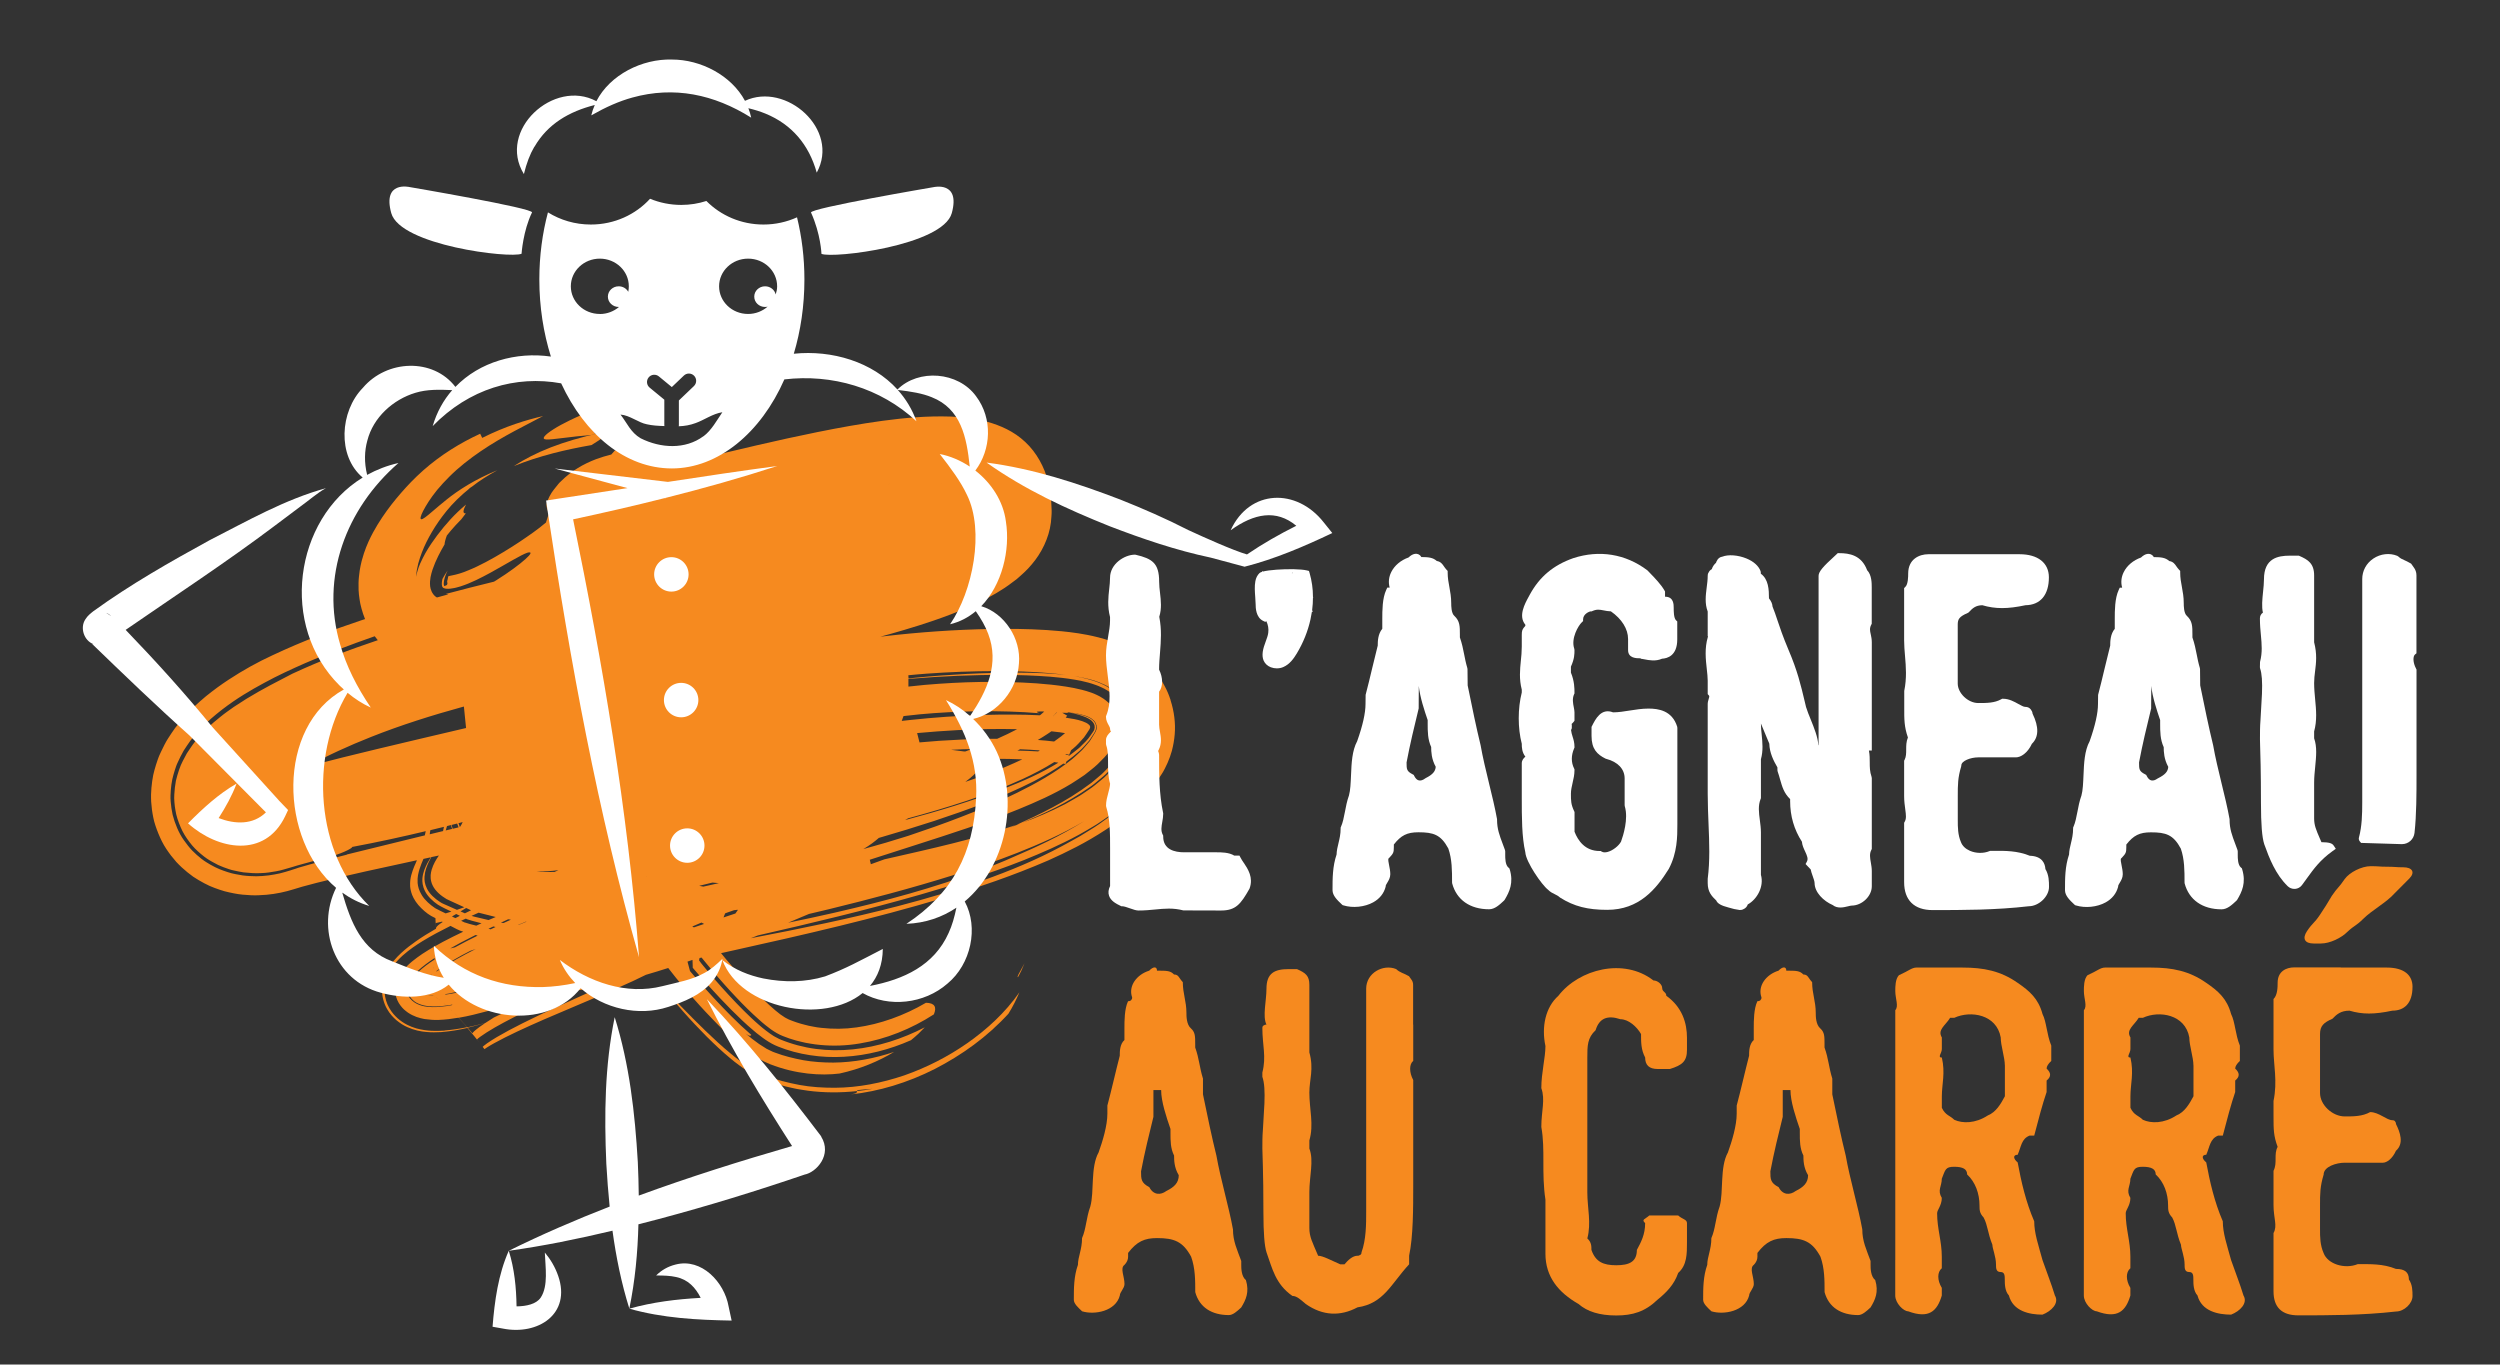 <svg id="Layer_1" xmlns="http://www.w3.org/2000/svg" viewBox="0 0 450.05 245.64"><rect x="0" y="0" width="450.05" height="245.64" fill="#333333" stroke="none"/><defs><style>.cls-1{fill:#fff;}.cls-2{fill:#f68a1f;}</style></defs><path class="cls-2" d="m98.38,79.11c1.03.08,3.83-.47,8.8-.88-.31-.97-1.69-1.73-.2-3.05,1.72-.34,5.05-.87,6.33-1.2,1.16-.86-.12-1.1-.17-1.65.62-.14,1.13-.33,1.05-.34,0,0-.02,0,0,0l.05-.05s.06-.06.08-.1c.04-.07.05-.14.03-.21.2-.33.25-.54.15-.64-.05-.05-.13-.07-.25-.07-.03,0-.06,0-.09,0l-.03-.03s-.05-.03-.07-.04c-.03-.01-.05-.03-.08-.04-.03-.01-.07-.01-.04-.06.01-.04.03-.07.04-.09-.04-.01-.08-.02-.12-.02-.23,0-.68.07-1.35.16-1.38,1.09-3.84,2.13-6.3,3.21-2.48,1.07-4.98,2.24-6.58,3.27-1.61,1.03-2.29,1.79-1.25,1.84Z"></path><path class="cls-2" d="m108.18,77.89c-7.19,1.62-11.69,3.45-15.7,6.02,4.68-1.88,9.38-2.98,14.01-3.79,1.33-.89,3.2-1.81,1.69-2.23Z"></path><path class="cls-2" d="m174.16,187.77c-3.52,2.46-7.35,4.41-11.37,5.82-4.03,1.36-8.26,2.21-12.53,2.23-2.13,0-4.26-.12-6.35-.51-2.1-.4-4.07-.88-6.22-1.73-.59-.2-1.12-.53-1.69-.78-.55-.28-1.06-.64-1.58-.96-.52-.32-1.02-.73-1.49-1.07-.47-.34-.89-.69-1.31-1.04-1.7-1.39-3.22-2.81-4.68-4.22-1.47-1.41-2.85-2.83-4.21-4.22-.75-.8-1.15-1.17-1.64-1.68-.47-.48-.93-.95-1.39-1.41.5.62.99,1.23,1.48,1.81.26.3.52.6.77.9.35.4.7.8,1.04,1.19,1.38,1.57,2.78,3.04,4.18,4.46,1.43,1.42,2.86,2.78,4.46,4.09.38.34.81.64,1.27.99.46.36.93.7,1.42,1,.95.65,1.99,1.17,3.06,1.63.68.25,1.38.53,2.06.74.68.2,1.31.4,1.98.57.67.15,1.34.32,2.02.45.69.11,1.38.24,2.08.33,2.8.36,5.73.38,8.75.06-.01-.2.24-.22,2.82-.41-.98.17-1.88.32-2.82.41-.02.15.18.39-1.13.6,5.06-.53,10.27-2.11,15.14-4.58,4.86-2.5,9.45-5.78,13.27-9.97.79-1.28,1.45-2.6,1.96-3.83-2.6,3.73-5.85,6.66-9.36,9.14Z"></path><path class="cls-2" d="m183.25,175.92c.46-.81.83-1.62,1.18-2.51-1.2,2.22-1.35,2.38-1.18,2.51Z"></path><path class="cls-2" d="m78.47,166.75s0-.05,0-.08v.13s0-.04,0-.06Z"></path><path class="cls-2" d="m80.39,104.95s.03-.1.06-.17c0,.01-.01.03-.02.04-.01.05-.03.09-.04.13Z"></path><path class="cls-2" d="m86.89,188.34l-.31-.39c.17.22.27.34.31.39Z"></path><path class="cls-2" d="m80.36,105.02s0-.02,0-.03c0,.02-.02.04-.03.06,0-.01.01-.02.02-.04Z"></path><path class="cls-2" d="m80.38,104.97s0-.02,0-.03c0,.02-.01.03-.02.05,0,0,0-.01,0-.02Z"></path><path class="cls-2" d="m210.72,125.99c-.17-.53-.31-.86-.47-1.26-.16-.38-.34-.76-.54-1.13-.19-.37-.4-.74-.62-1.09l-.34-.52c-.13-.19-.22-.32-.3-.42-.34-.46-.7-.9-1.09-1.33-.19-.21-.39-.42-.59-.62l-.31-.3-.23-.21c-.57-.51-1.16-.98-1.78-1.42-.85-.58-1.86-1.15-2.43-1.41l-.51-.24-.26-.12-.2-.08-.8-.32c-.29-.11-.5-.18-.71-.25l-.66-.21c-.42-.13-.76-.22-1.15-.32-1.41-.36-2.54-.56-3.61-.73-2.11-.32-3.94-.47-5.71-.59-3.53-.22-6.82-.24-10.09-.19-6.5.12-12.82.57-19.18,1.31-.22.02-.44.05-.66.08,1.43-.39,2.86-.79,4.3-1.22,1.76-.52,3.51-1.07,5.29-1.68,2.03-.7,4.05-1.45,6.06-2.33,1-.41,2.01-.93,3-1.4,1-.55,1.99-1.03,2.97-1.68.99-.58,1.95-1.32,2.91-2.04.94-.82,1.88-1.63,2.73-2.67,1.71-1.99,3.1-4.7,3.45-7.57l.09-1.07c.02-.34.06-.74.04-1.01-.02-.58-.04-1.16-.08-1.75-.07-.6-.13-1.19-.21-1.79-.12-.62-.23-1.22-.39-1.84-.63-2.46-2-5.08-4.07-7-2.06-1.95-4.53-2.99-6.8-3.63-2.29-.62-4.51-.88-6.63-.95-4.25-.14-8.29.23-12.24.76-3.96.54-7.85,1.25-11.73,2.03-7.26,1.47-14.5,3.2-21.88,5,0,0-.01,0-.02-.01-.55-.25-1.15-.57-1.69-.72-1.11-.39-2.2-.63-3.29-.8-2.17-.34-4.32-.33-6.5-.1-.88.1.24.24-.64.42l-2.43-.51-.67.76c-.93.23-1.86.51-2.8.86-2.17.83-4.36,2.06-6.26,3.96-.32.27-.59.63-.86.97-.28.35-.54.67-.81,1.06-.15.25-.3.51-.44.77-.14.26-.23.57-.35.86-.07.18-.07.22-.09.28l-.04.19c-.01.13-.01.25,0,.38.04.44.26.83.42,1.24l-.53,1.67c-1.49,1.28-3.12,2.38-4.76,3.49-.77.52-1.87,1.21-2.91,1.84-1.04.63-2.09,1.23-3.15,1.79-1.05.55-2.12,1.08-3.16,1.49-1.05.46-2.07.75-2.9.91-.24.03-.54.13-.61.13l-.08.03s-.01,0-.02.02h0s0,0-.03.12c-.05.18-.04.26-.07.37-.04.21-.1.38-.16.53,0,0,0,0,0,.01.03-.07.05-.14.08-.21,0,.02-.02.11-.02.17.07.24.12.52-.22.65-.03.01-.07.02-.11.04-.04.02-.06.02-.08.04-.03.02-.07.09-.14-.06-.17-.31-.01-1.42.64-2.73-.36.53-.68,1.06-.93,1.52-.13.51-.16,1.02-.07,1.32.12.27.19.32.55.42.35.07.83.06,1.32-.04.47-.05.98-.22,1.46-.35,1.95-.63,3.74-1.58,5.32-2.43,3.13-1.72,5.55-3.25,6.73-3.64.87-.22.67.23-.37,1.16-1.05.94-2.93,2.36-5.33,3.86-.11.07-.22.13-.33.2-2.9.71-5.81,1.45-8.73,2.23.3-.02.44,0,.42.08-.66.18-1.31.36-1.97.54-.09-.06-.18-.11-.27-.18-.59-.48-.88-1.24-.95-1.83-.12-1.21.16-2.14.43-3.01.59-1.72,1.38-3.18,2.16-4.52.03-.4.16-.94.42-1.62,0,0,1.08-1.4,2.61-2.93.28-.39.52-.71.8-1.05-.65.05-.46-.64.04-1.59-2.05,1.7-3.68,3.56-5.18,5.53-.75,1-1.46,2.04-2.12,3.19-.64,1.2-1.3,2.36-1.7,4.29.14-1.85.58-3.12,1.06-4.41.49-1.27,1.09-2.46,1.81-3.68.72-1.22,1.56-2.45,2.63-3.77,1.07-1.33,2.51-2.75,4.15-4.07-.02,0-.02,0-.05,0,.17-.11.32-.21.5-.33,1.35-1.07,2.84-1.98,4.53-2.93h0c-4.01,1.64-7.03,3.6-9.12,5.28-2.04,1.64-3.13,2.68-3.85,3.19-1.37,1.04-1.02-.27.59-2.8.41-.63.91-1.33,1.55-2.12.65-.77,1.41-1.62,2.23-2.42,1.65-1.65,3.61-3.18,5.62-4.55,4.05-2.76,8.28-4.75,11.22-6.33-2.99.69-6.73,1.81-10.96,3.93-.12-.25-.36-.75-.36-.75-3.56,1.64-7.09,3.8-10.29,6.63-1.59,1.42-2.82,2.72-4,4.08-1.17,1.35-2.26,2.73-3.35,4.35-.54.8-1.08,1.68-1.64,2.7-.55,1.03-1.11,2.16-1.66,3.8-.14.45-.28.9-.4,1.36-.14.57-.25,1.09-.35,1.7-.05.35-.09.7-.13,1.05l-.05.53c-.01.17-.02.43-.03.64,0,.44,0,.89.01,1.33,0,.2.03.49.06.77.03.28.07.56.11.84.12.97.5,2.37.99,3.59-.2.07-.39.13-.59.19-5.23,1.75-10.51,3.71-16.04,6.31-2.73,1.26-5.34,2.71-7.96,4.43-.67.46-1.29.85-1.98,1.37-.69.52-1.34,1-2.03,1.56-.72.62-1.39,1.17-2.12,1.87l-1.12,1.12-.55.57-.61.71c-.4.48-.79.95-1.18,1.46-.44.62-.87,1.25-1.28,1.9l-.3.49-.34.63c-.22.43-.44.86-.64,1.3l-.3.66-.14.35-.16.44c-.21.59-.39,1.19-.56,1.79-.32,1.05-.58,2.87-.62,4.41v.6c0,.21,0,.47.02.7.03.48.08.95.14,1.43.06.48.15.95.24,1.42.09.46.21.93.38,1.43.32.98.72,1.96,1.18,2.88.46.92,1.02,1.73,1.63,2.54.31.4.63.79.96,1.16.33.36.63.64.96.96.65.6,1.36,1.18,2.07,1.69.63.42,1.28.8,1.95,1.16.33.18.68.35,1.01.5l.89.36c.6.23,1.21.43,1.83.61.57.15,1.09.26,1.64.37,1.15.23,2.09.29,3.08.34l.74.02.68-.02c.45-.02.91-.04,1.36-.08,1.77-.16,3.41-.52,4.97-1.01.49-.15.99-.3,1.49-.45,1.56-.44,3.53-.93,5.47-1.39,2-.46,3.99-.91,5.99-1.37,3.07-.67,6.13-1.33,9.18-2-.05.13-.11.26-.16.39-.22.49-.43.97-.61,1.49-.18.52-.34,1.07-.42,1.72-.05.68-.13,1.4.33,2.64.26.7.89,1.67,1.65,2.39.75.74,1.51,1.32,2.44,1.74.04.02.07.04.11.06.02.27.02.55.03.83,0-.07,0-.14,0-.21,0,.13,0,.27.01.4,0-.06,0-.12,0-.19,0,.29.01.57.02.84,0-.09,0-.19,0-.28,0,.01,0,.02,0,.04v-.06s0-.07,0-.1v-.15s0-.22,0-.22h0s-.02,0,.04-.03c.19-.06.62-.15,1.07-.25.04.02.09.05.13.07-.81.52-1.08.8-1.18,1.01-.02.08-.02.13-.03.19,0,0-.02,0-.02.01,0-.06,0-.12,0-.18v-.14c0,.08,0,.17,0,.25,0-.05,0-.09,0-.14,0,.07,0,.14,0,.22-1.2.69-2.42,1.43-3.65,2.3-.84.59-1.69,1.23-2.58,2.05-.44.41-.91.88-1.39,1.46-.47.57-.99,1.3-1.44,2.32-.33.73-.63,1.78-.62,2.94-.02,1.17.36,2.43.88,3.33.53.96,1.12,1.53,1.68,2.04.31.26.65.5.98.72.34.23.64.36.98.53,1.28.58,2.44.8,3.4.88,1,.1,1.86.07,2.7.03,1.72-.14,3.27-.41,4.73-.75.06.07.12.13.17.2.16.19.32.37.47.56.2.23.39.47.59.7.34.42.68.84,1.03,1.28l-.52-.66h0s0,0,0,0h0s0,0,0,0c0,0,0,0,0,0l-.11-.13s0,0,0,0l.11.13c.04-.07.27-.27.58-.49.63-.47,1.58-1.06,2.61-1.66,2.09-1.2,4.57-2.44,7.13-3.66,1.77-.92,3.54-1.83,5.28-2.73.27-.03.53-.05.81-.08-2.09.94-4.13,1.87-6.09,2.81-.23.12-.43.23-.65.35,2.55-1.11,5.23-2.2,8-3.31,1.65-.23,3.39-.55,5.2-.94-1.27.57-2.5,1.12-3.72,1.68-3.88,1.75-7.59,3.43-10.97,5.12-1.68.84-3.27,1.69-4.63,2.49-.67.4-1.28.79-1.75,1.12-.23.16-.44.32-.57.43-.08.07-.11.1-.16.15-.03.02-.02.03-.03.04-.04-.04.05.08-.04-.02l.15.19.17.22c.05.06.01.02.03.03h0s0,0,0,0c.03-.03.15-.11.31-.22.33-.22.83-.52,1.41-.84,1.16-.65,2.63-1.38,4.17-2.11,3.1-1.46,6.55-2.93,10.04-4.4,3.51-1.49,7.04-2.96,10.82-4.7.78-.38,1.56-.75,2.3-1.11,1.32-.38,2.66-.8,4.02-1.23.89,1.16,1.82,2.3,2.77,3.44l.89,1.04,1,1.14c.69.77,1.38,1.55,2.09,2.3,1.42,1.52,2.88,3.02,4.44,4.46.53.48,1.07.95,1.64,1.41.55.47,1.11.91,1.72,1.35,1.19.9,2.46,1.66,3.79,2.18,4.69,1.83,9.18,2.09,12.5,1.68,3.69-.8,7.09-2.23,9.82-3.89-3.52,1.18-7.26,1.89-10.93,1.92-1.83,0-3.66-.12-5.42-.43-1.75-.33-3.48-.76-5.04-1.35-.56-.17-1.04-.48-1.55-.7-.47-.3-.93-.58-1.37-.87-.43-.32-.86-.63-1.27-.94-.41-.33-.81-.66-1.21-.99.92.68.97.41,1.09.3-2.55-2.21-4.77-4.51-6.87-6.77-1.05-1.15-2.02-2.22-3.08-3.45l-.77-.9c-.11-.17-.29-.26-.35-.49l-.19-.72-.19-.71-.04-.16c.3-.1.6-.21.9-.31l.02.5.02.6v.3c.03.07.09.1.12.16l.99,1.14c.64.72,1.29,1.44,1.94,2.17,1.24,1.37,2.53,2.73,3.84,4.06,1.32,1.31,2.67,2.64,4.09,3.81.35.31.7.6,1.07.86.35.26.67.54,1.04.77.71.49,1.47.92,2.29,1.24,1.74.71,3.77,1.25,5.76,1.55,2,.31,4.05.4,6.11.28,4.11-.23,8.21-1.29,12.04-2.98.49-.4.95-.8,1.36-1.18.41-.4.78-.78,1.12-1.14-4.06,2.1-8.48,3.52-12.94,3.97-2.23.23-4.46.21-6.65-.08-1.09-.14-2.18-.36-3.24-.64-.53-.12-1.06-.32-1.57-.47-.51-.15-.95-.36-1.44-.53-.25-.09-.49-.21-.72-.34-.23-.13-.48-.23-.7-.38-.44-.31-.9-.58-1.3-.92-.4-.32-.9-.69-1.34-1.1-.45-.4-.91-.79-1.36-1.23-1.8-1.7-3.55-3.55-5.26-5.45l-1.27-1.44-1.38-1.62c-.49-.61-1.01-1.17-1.46-1.83l.09-.42c.13-.03.25-.06.38-.08,0,0,0,.01,0,.02l.62.76,1.25,1.51,1.1,1.28,1.03,1.17c.69.77,1.38,1.54,2.09,2.28,1.4,1.5,2.85,2.93,4.31,4.22.36.31.73.66,1.09.93.39.29.65.52,1,.77.67.47,1.38.9,2.15,1.2.51.17.96.39,1.52.54.56.17,1.12.36,1.7.47.57.15,1.15.27,1.73.35.58.11,1.17.17,1.75.23,2.35.23,4.74.14,7.1-.26,4.73-.77,9.33-2.64,13.36-5.24.55-1.32.16-2.05-1.42-2.09-3.92,2.3-8.26,3.86-12.52,4.44-2.13.3-4.25.31-6.29.08-.51-.05-1.02-.12-1.52-.23-.51-.08-1-.2-1.49-.33-.49-.1-.98-.28-1.45-.42-.48-.13-.77-.3-1.18-.43-.33-.11-.61-.31-.92-.45l-.85-.57-.89-.71-1.08-.95c-1.46-1.34-2.94-2.85-4.4-4.42-.73-.79-1.45-1.6-2.17-2.42l-1.15-1.33c-.33-.39-.66-.79-.98-1.19.85-.19,1.71-.38,2.55-.57,6.19-1.37,12.43-2.78,18.65-4.3,6.22-1.52,12.44-3.16,18.69-5.03,6.25-1.88,12.52-3.98,19.05-6.81,3.3-1.49,6.66-3.11,10.36-5.54l1.41-.97.7-.49.76-.61,1.51-1.25c.26-.23.48-.39.76-.67l.82-.83c.54-.56,1.07-1.12,1.59-1.7.55-.64,1.15-1.49,1.68-2.26.27-.4.53-.8.79-1.2l.19-.3c-.04.07.23-.39.39-.71.17-.34.34-.68.49-1.03.31-.71.56-1.4.77-2.16.25-.96.43-1.97.51-2.97.17-1.96-.1-4.12-.74-6.1Zm-41.18-38.88s0,0,.01.02l-.02-.02h0Zm-9.55.02s.08,0,.11-.01c-.04,0-.08.01-.12.02h0Zm6.69,34.15c4.22-.3,8.46-.47,12.73-.47,2.14,0,4.29.04,6.48.16,2.19.12,4.39.28,6.8.65.84.11,1.69.24,2.66.46.99.24,1.99.45,3.6,1.23.18.08.47.25.69.39.23.14.46.28.8.54l.46.36c.15.12.28.23.5.46.2.2.39.41.57.63.19.24.32.38.56.76.21.34.41.69.58,1.06.09.18.16.37.24.55.08.21.16.46.22.69.26.97.36,1.96.26,2.91-.04.48-.13.96-.25,1.42-.1.35-.22.7-.37,1.04-.14.33-.32.7-.47.96l-.12.19c-.32.51-.66,1.02-1.01,1.53l-.53.74c-.18.23-.35.4-.52.6-.77.83-1.58,1.71-2.32,2.28-.76.63-1.53,1.29-2.24,1.74-.72.48-1.47,1.03-2.16,1.41-.7.4-1.4.8-2.09,1.19-2.73,1.39-5.33,2.52-7.86,3.4-.76.32-1.51.63-2.25.9.42-.18.87-.35,1.28-.55-7.58,2.58-14.82,4.17-23.71,6.19l-2.44.88-.19-.81c5.54-1.81,11.43-3.62,17.51-5.68,3.04-1.03,6.14-2.13,9.27-3.41,3.13-1.29,6.29-2.66,9.48-4.59.8-.5,1.6-1.04,2.39-1.57.8-.65,1.59-1.21,2.38-1.96.79-.8,1.57-1.5,2.3-2.59l.54-.77.13-.19.07-.1.03-.05.1-.18c.14-.28.27-.57.38-.86.05-.16.1-.28.15-.46.05-.19.09-.39.12-.59.13-.8.09-1.62-.14-2.45-.11-.44-.24-.71-.39-1.02-.15-.3-.34-.63-.51-.85-.15-.2-.3-.39-.47-.57-.16-.18-.36-.38-.47-.47-.25-.22-.57-.47-.79-.62-.22-.14-.44-.28-.66-.41l-.56-.28c-.37-.18-.66-.29-.99-.41-.59-.21-1.14-.37-1.65-.5-1.02-.26-1.96-.44-2.88-.58-1.83-.29-3.58-.46-5.31-.59-6.9-.47-13.56-.29-20.07.27-1,.09-2.01.21-3.01.31.01-.49,0-.94,0-1.37.14-.01.29-.03.43-.04,2.81-.24,5.62-.41,8.41-.53,5.6-.22,11.07-.27,16.69.16,1.41.12,2.84.27,4.38.53.77.13,1.56.28,2.47.53.22.06.45.12.7.21.25.08.48.15.78.27.28.11.55.21.9.38l.5.24.61.36.3.19.39.29.38.31c.13.11.22.18.41.37.33.33.64.69.91,1.06.37.54.69,1.13.92,1.74.26.73.43,1.58.47,2.36.02.76-.09,1.61-.29,2.3-.17.57-.41,1.14-.7,1.66l-.06.1-.03.04-.05.08-.11.16c-.28.44-.58.87-.88,1.3-.3.42-.61.87-.91,1.17-.61.65-1.24,1.36-1.85,1.92-.62.52-1.23,1.04-1.84,1.55-2.41,1.81-4.76,3.23-7,4.41-2.25,1.21-4.42,2.21-6.51,3.16.32-.11.64-.23.97-.35,4.01-1.69,8.07-3.53,12.3-6.49.52-.33,1.07-.83,1.6-1.25.54-.45,1.06-.84,1.61-1.44.55-.57,1.07-1.08,1.6-1.73.54-.72,1.05-1.46,1.54-2.21l.05-.07.19-.35c.12-.24.23-.48.33-.73.1-.25.19-.5.27-.76.08-.27.16-.65.22-.99.1-.7.15-1.38.06-2.1-.08-.7-.27-1.48-.5-2.06-.22-.54-.49-1.07-.81-1.55-.18-.28-.26-.37-.4-.55-.13-.16-.26-.32-.4-.47-.14-.15-.28-.3-.43-.44l-.33-.29c-.22-.18-.44-.36-.67-.53-.4-.28-.71-.46-1.08-.67-.29-.15-.56-.28-.85-.41-.49-.21-.98-.4-1.38-.52-1.65-.53-2.87-.73-4.12-.94-3.37-.43-6.4-.5-9.49-.52-3.07-.01-6.12.08-9.19.23-3.06.16-6.13.38-9.22.68-.42.04-.85.09-1.27.14,0-.2-.02-.39-.03-.58,1.06-.09,2.13-.21,3.19-.28Zm-50.29,36.43s-.08.02-.12.03c.02-.01.03-.02.05-.03.02,0,.05,0,.07,0Zm-15.88-1.05c-.23.1-.46.21-.69.31-1.15,0-2.24.05-3.22-.1,1.33.04,2.64-.05,3.91-.22Zm90.11-24.86c.37.05.74.11,1.11.18-.23.2-.49.39-.71.59-.4.31-.82.62-1.26.92-.95-.12-1.93-.21-2.93-.28.61-.36,1.21-.72,1.77-1.1l.68-.46c.45.05.9.1,1.34.16Zm-1.06-2.85c.18-.21.36-.42.55-.61.03-.04.04-.07.05-.1.02,0,.04,0,.06,0-.02.04-.04.08-.08.13-.2.18-.37.37-.55.57,0,0-.02,0-.03,0Zm-26.08,18.36c3.56-.96,7.08-2,10.55-3.15,3.41-1.15,6.77-2.42,10.02-3.9,1.97-.91,3.91-1.92,5.74-3.07.09.01.18.02.27.04.16.02.31.05.47.07-3.12,1.91-6.44,3.36-9.78,4.67-5.86,2.25-11.82,4.06-17.81,5.66.18-.1.36-.21.54-.32Zm10.3-12.03c-.07,0-.15,0-.22,0l-2.35-.3c.68-.03,1.36-.07,2.05-.09.56-.02,1.11-.03,1.67-.04-.38.15-.77.28-1.15.43Zm-15.56,15.56c3.31-.96,6.62-1.97,9.91-3.04,6.1-2.02,12.17-4.22,17.98-7.16,1.82-.95,3.61-1.99,5.32-3.18.18.04.31.07.36.09h.02s0,0,0,0l.08-.24c.03-.08.06-.15.09-.23.81-.59,1.6-1.21,2.35-1.89.63-.54,1.17-1.24,1.74-1.85l.72-1.09c.12-.2.22-.32.36-.59.15-.31.25-.78.11-1.2-.06-.21-.17-.36-.26-.52-.1-.12-.22-.25-.33-.34-.22-.18-.44-.31-.65-.42-.42-.2-.84-.35-1.25-.46-.82-.23-1.62-.37-2.43-.48,1.03.2,2.06.43,3.09.86.5.25,1.07.44,1.5,1.19.21.38.17.96-.04,1.28-.16.26-.31.45-.47.68-.59.93-1.38,1.64-2.14,2.38-.64.51-1.26,1.03-1.92,1.5l.3-.7.11-.25.06-.14c.1-.09.22-.16.32-.25.73-.59,1.35-1.32,1.99-2.04.3-.38.53-.8.81-1.2.33-.42.43-.78.1-1.07-.29-.29-.76-.49-1.21-.65-.46-.16-.95-.28-1.45-.38-.1-.02-.21-.03-.31-.05-.55-.32-1.14-.66-1.72-1.01-.04-.03-.09-.05-.13-.08.63.04,1.09.04,1.11-.09.97.12,1.94.26,2.94.58.5.18,1.02.33,1.58.85.27.22.58.74.57,1.31,0,.29-.08.52-.18.73-.1.21-.14.25-.22.39l-.84,1.34-1,1.17c-.33.41-.71.73-1.08,1.08-.37.33-.74.7-1.13,1.01-3.11,2.5-6.51,4.36-9.87,6.03-3.37,1.66-6.75,3.06-10.03,4.33-3.29,1.28-6.49,2.39-9.56,3.42-2.69.86-5.39,1.65-8.1,2.39,1.16-.68,2.11-1.41,2.8-2.02Zm34.84-21.44c-.4-.08-.8-.15-1.21-.21.06-.09.12-.18.19-.26l.04-.06.02-.03c-.21-.13.27.15.96.55Zm-1.14,6.33s.05.01.08.02l.4.11s.04.01.04.01h0s0,0,0,0c0-.01,0,.02.01-.02-.02.04-.03.07-.05.11-.01,0,0,0-.07-.01l-.4-.1s-.1-.02-.14-.03c.04-.03.08-.06.12-.1Zm-4.72-.64c-.1.06-.21.12-.31.18-1.23-.07-2.47-.12-3.74-.15.17-.08.33-.16.5-.24,1.2.05,2.39.11,3.55.21Zm-3.19,1.62c-1.93.91-3.91,1.76-5.96,2.53-1.41.53-2.84,1.03-4.28,1.52,1.17-.88,1.97-1.59,2.09-2,.06-.21-.06-.4-.33-.58,1.4-.5,2.78-1.02,4.13-1.57.62,0,1.25,0,1.87.01.83.02,1.65.05,2.47.08Zm-4.49-3.71c-.62,0-1.24-.01-1.86,0-2.87.04-5.74.17-8.59.36-1.18.08-2.36.18-3.54.29l-.43-1.68c2.39-.22,4.8-.4,7.23-.53,3.58-.18,7.19-.26,10.78-.17-1.13.6-2.34,1.17-3.58,1.72Zm-50.14,25.99c-.93.21-1.84.42-2.76.62l-.33-.06-.31-.06s-.08-.02-.1-.03c.8-.19,1.58-.39,2.37-.58.39.03.76.07,1.14.1Zm-4.47,7.96c-.09-.05-.19-.11-.29-.16.48-.2.95-.41,1.42-.61.08-.03.17-.07.25-.1.15.08.3.16.46.25-.62.21-1.23.41-1.84.62Zm5.64-2.53c.15-.06.3-.12.45-.17.38-.13.77-.27,1.15-.4l.29-.03.24-.03h.12s.06-.02.06-.02l-.25.36-.22.32c-.72.24-1.43.47-2.14.71l.29-.74Zm15.12.1c1.15-.27,2.3-.54,3.45-.82,7.43-1.82,14.92-3.78,22.51-6.16,3.8-1.18,7.62-2.48,11.51-4.01,3.9-1.55,7.84-3.24,12.04-5.71-4.43,2.75-8.6,4.67-12.72,6.44-.98.45-1.97.86-2.97,1.26-1.01.41-2.03.82-3.04,1.19-8.17,3.08-16.98,5.47-26.2,7.59-2.76.63-5.56,1.23-8.38,1.81,1.28-.53,2.54-1.06,3.78-1.59Zm16.97-35.61c.95-.12,1.93-.22,2.95-.32,6.67-.62,14.43-.78,21.56-.19-1.03-.31-.34-.36.84-.31h0c-.23.19-.42.39-.67.59l-.13.09c-3.23-.17-6.57-.16-9.95-.07-4.49.13-9.05.44-13.56.93-.45.05-.9.1-1.35.15.12-.29.22-.58.32-.87Zm-67.96,37.01s.07,0,.11,0c-.47.19-.94.39-1.42.58-.03,0-.06,0-.09-.01.47-.19.93-.39,1.4-.58Zm-3.2-.43l.49.07c-.44.2-.87.4-1.31.6-.16-.02-.33-.04-.49-.06.44-.2.87-.41,1.31-.61Zm.11,1.74c-.08.03-.16.07-.25.1.08-.03.16-.07.24-.1h.01Zm-5.43-2.93l3.08.78c-.43.18-.86.36-1.29.55-.85-.2-1.69-.4-2.53-.6l-.54-.15c.43-.19.85-.39,1.28-.58Zm1.16,12.88c-.1.06-.22.12-.33.18-.58.19-1.16.36-1.73.53.44-.21.88-.43,1.34-.63.05-.02.1-.03.14-.05.53-.18,1.05-.38,1.58-.57-.27.15-.6.33-1,.54Zm.82,1.85c-.33.11-.66.22-.98.33.02,0,.03-.02.05-.02.01,0,.02-.01.03-.02.3-.1.6-.19.9-.29Zm-9.88-6.6s0,0,0,0c0,.03,0,.05-.01.08,0,.05,0,.1-.01.15,0,.03,0,.05-.01.08,0,0,0,0,0,0,0-.06.01-.12.02-.18,0,.06-.02.12-.02.18-.25.16-.5.32-.74.49-1.02.72-2.02,1.48-2.88,2.45-.42.49-.82,1.03-1.05,1.7-.11.34-.16.71-.12,1.08.05.37.18.72.39,1.01.4.57.96,1,1.57,1.24.61.25,1.24.39,1.87.43,1.03.09,2.05.02,3.06-.12.03.03.07.06.1.09-.86.13-1.74.21-2.63.19-1.2-.03-2.54-.23-3.6-1.16-.5-.43-.95-1.13-.95-1.93-.01-.79.34-1.45.7-2,.77-1.09,1.73-1.89,2.71-2.64.53-.4,1.07-.77,1.62-1.13,0,.01,0,.03,0,.04,0-.02,0-.03,0-.05Zm.03.24h.04s-.06.04-.1.06c0-.01,0-.03,0-.04,0,0,0,0,0,0h0s.04-.01.04-.01Zm-.2,6.59s-.05-.03-.07-.05c0,0,0,0,0,0-.03-.02-.06-.04-.09-.05,0,0,.01,0,.02,0,.03.02.05.04.08.05,0,0-.01,0-.02,0,.05.03.1.07.16.1,0,0,0,0,0,0,0,0,0,0,0,0,0,0,0,0,0,0,.01,0,.03.02.04.03,0,0,0,0-.01,0,0,0-.01,0-.02-.01,0,0,0,0,0,0-.03-.02-.06-.04-.1-.06,0,0,0,0,.01,0,0,0-.01,0-.02-.01Zm-.45-3.7s0,.01,0,.02c-.73.57-1.4,1.17-1.85,1.77-.33.41-.44.82-.39.89.02.05.01.07.09.16.07.07.2.24.36.32.41.28,1.22.44,2.09.44.03.02.06.03.09.05-.92-.02-1.77-.18-2.18-.49-.26-.16-.44-.39-.45-.43-.04-.04-.07-.22.11-.56.33-.66,1.12-1.45,1.95-2.11.08-.06.16-.12.24-.18,0,.04-.02.08-.03.12Zm.03-.12s0,0,0,0c0-.01,0-.02,0-.04,0,.01,0,.02,0,.04,0,0,0,0,0,0,0,.02,0,.03-.01.05,0,.02-.01.04-.02.06,0-.04.02-.07.03-.11Zm-.03.12s0,0,0,0c0,0,0,0,0,0,0,0,0,0,0,0Zm.32-1.27s.02-.1.03-.14c0-.04.02-.07.02-.11,0,0,0,0,0,0,0,0,0,0,0-.01,0,0,0,.01,0,.02,0,0,0,0,0,0,0,.03-.02.07-.02.1,0,.03-.02.07-.02.1,0-.03.01-.05.02-.08,0-.03.01-.05.02-.08,0,0,0,.02,0,.03,0,.02-.01.04-.01.06-.02.1-.05.21-.07.31.02-.08.04-.16.05-.23,0,.01,0,.03-.01.04Zm1.11,5.68s0,0,.01,0c0,0-.02-.01-.02-.02,0,0,0,0,0,0,0,0,0,0,0,0l.02.02s.02.02.03.02c.04.03.08.06.12.09-.05-.04-.09-.06-.14-.1.01.01.03.03.05.04,0,0-.02-.02-.03-.02.04.03.08.07.12.1-.09-.07-.18-.15-.28-.22,0,0,0,0-.01,0,0,0,0,0,.01.01.03.02.05.04.08.06.02.02.04.03.06.05,0,0-.02-.02-.03-.02Zm-.07-.05s0,0,0,0c0,0-.02-.01-.03-.02,0,0,.01,0,.02.02-.13-.1-.26-.19-.38-.28-.08-.05-.16-.12-.23-.17.09.06.17.12.26.18l.39.3s-.02-.02-.04-.03Zm.25.19c.07.05.14.11.21.17-.03-.03-.06-.05-.09-.07-.04-.03-.08-.07-.12-.1Zm.65.53c.12.11.25.22.38.34,0,0-.02-.02-.03-.02l-.35-.31Zm.43.38c.22-.03.44-.06.65-.09.17-.03.33-.07.49-.1-.06.05-.1.09-.16.13-.29.05-.59.1-.88.15-.04-.03-.07-.06-.1-.09Zm1.02.95s.07.07.1.1c.12.12.25.25.38.37.08.08.15.15.23.23.05.06.11.11.17.17.06.06.12.13.18.19-.33-.34-.65-.68-.97-.98-.14-.14-.27-.25-.4-.38.11.1.22.2.33.3Zm.69-3.23c-.65.14-1.3.25-1.94.33.05-.04.09-.08.14-.12.2-.03.39-.05.59-.09.92-.18,1.84-.4,2.76-.66-.12.08-.24.16-.36.24-.4.1-.8.2-1.19.29Zm-3.37-3.9c-.07,0-.13.01-.19.02,1.45-1.04,3.04-1.99,4.66-2.89.5-.28,1.02-.54,1.53-.8.27-.09.53-.17.8-.27.06-.02.13-.05.19-.07-.02.01-.04.02-.06.03-2.39,1.22-4.77,2.5-6.92,3.98Zm6.94-6.51c.13.04.25.07.38.1-.71.35-1.42.7-2.13,1.07-.65.34-1.3.69-1.95,1.04-.3.08-.58.14-.86.2.61-.35,1.23-.69,1.84-1.02.9-.48,1.81-.94,2.72-1.4Zm-1.93-2.25l-.67-.32c.29-.13.57-.26.85-.39l.25.12.83.26,1.75.46c-.32.14-.64.29-.95.43-.4-.1-.81-.21-1.21-.31l-.84-.26Zm4.65,1.22c-.13-.03-.27-.06-.4-.1.29-.14.58-.28.88-.42l.38.1s.01,0,.02,0c-.29.14-.58.28-.88.42Zm-3.99-3.64l.46.21c-.37.18-.74.37-1.11.55l-.79-.35c.32-.19.66-.39,1.02-.61l.43.2Zm-2.11.12l-1.53-.68c-.5-.25-1.08-.42-1.51-.74-.9-.57-1.86-1.43-2.32-2.37-.45-.91-.48-1.59-.45-2.16.08-1.12.43-1.89.75-2.62.15-.32.31-.62.47-.91.17-.04.35-.08.52-.11.28-.06.57-.12.85-.18-.51.74-.99,1.53-1.3,2.55-.16.6-.3,1.27-.07,2.18.12.45.36.97.74,1.44.37.46.82.87,1.29,1.2.23.17.47.32.71.47l.79.37,1.59.73.83.38c-.12.04-.25.08-.37.12-.33.12-.66.23-.98.35Zm.57,1.08c-.27.14-.55.27-.82.42l-.62-.29s0,0,0,0c.25-.15.49-.29.76-.45l.68.33Zm-5.44-14.66l.05-.4.06-.35c.83-.2,1.64-.4,2.45-.6l-.06.27-.1.49c-.8.19-1.59.39-2.39.58Zm5.2-1.26c-.35.09-.71.17-1.06.26-.08-.22-.16-.45-.23-.69.34-.09.69-.17,1.03-.26,0,0,0,.01,0,.02.07.23.17.45.25.67Zm-.03-.75c.25-.06.51-.13.76-.2-.1.23-.2.44-.32.62-.05.09-.1.17-.16.26-.01,0-.02,0-.03,0-.09-.23-.18-.46-.25-.69Zm-1.13,1.03c-.39.09-.78.19-1.17.28.02-.04.03-.08.05-.13l.19-.66c.23-.06.46-.12.69-.18.07.24.15.47.23.68Zm2.11-22.03c.12,1.15.25,2.46.39,3.87-5.34,1.26-10.69,2.5-16,3.78-4.16,1-8.31,2.02-12.49,3.12,3.55-1.97,7.4-3.71,11.35-5.28,5.41-2.15,11.04-3.92,16.75-5.49Zm-21.07,26.67c-2.17.55-4.32,1.11-6.38,1.68l-1.5.43-.74.21-.62.21-.62.2-.31.1-.93.28c-.63.19-1.27.35-1.97.46-.68.12-1.36.23-2.12.27l-1.11.05c-.38,0-.8-.02-1.2-.04-.41-.03-.8-.05-1.22-.11-.45-.07-.9-.15-1.35-.24-.84-.15-1.93-.52-2.88-.9-.47-.18-1.09-.51-1.61-.8-.55-.33-1.02-.59-1.63-1.07-.57-.45-1.12-.93-1.63-1.45-.52-.54-1.06-1.23-1.52-1.89-.93-1.29-1.62-3.01-2.02-4.57-.17-.77-.29-1.56-.35-2.35-.08-.84-.02-1.41.02-2.1.05-.65.15-1.37.27-1.94.12-.52.26-1.03.42-1.54l.25-.76.14-.37.13-.29c.17-.38.35-.76.54-1.14.19-.36.4-.78.58-1.08l.56-.85c.8-1.23,1.48-1.96,2.25-2.84.36-.38.7-.71,1.05-1.06.35-.33.72-.71,1.05-.98.66-.55,1.37-1.18,2.01-1.65,2.63-2.02,5.11-3.47,7.57-4.8,2.47-1.35,4.89-2.45,7.33-3.53,4.07-1.77,8.28-3.37,12.56-4.86.17.24.36.48.55.71-5,1.68-10.17,3.61-15.39,6.04-2.55,1.32-5.28,2.7-8.25,4.51-.75.49-1.51.98-2.28,1.47-.8.58-1.57,1.09-2.4,1.77-.41.34-.83.68-1.25,1.03-.42.35-.88.81-1.31,1.22-.22.22-.43.41-.66.66l-.7.79-.69.81c-.24.3-.5.67-.73,1.01-.24.35-.48.7-.71,1.06-.26.46-.5.92-.74,1.4-.45.81-.93,2.28-1.23,3.53-.15.81-.25,1.65-.29,2.49,0,.21-.02.41-.02.64l.04.74c.04.5.1.99.19,1.48.14.95.5,2.01.92,2.99.42,1.01.97,1.87,1.61,2.71.65.88,1.3,1.5,2.01,2.1.35.29.73.61,1.08.84.33.22.67.43,1.02.62s.7.39,1.05.56c.34.16.63.27.96.4.32.12.64.23.96.34l.49.15.43.1c.58.13,1.16.25,1.75.34.53.06,1.06.1,1.59.13.55.04,1.02.01,1.51,0,.48-.03,1-.04,1.44-.12.91-.13,1.83-.28,2.66-.53l1.56-.45c.59-.17,1.1-.35,1.85-.54l2.09-.57,2.2-.57c2.38-.56,4.69-1.66,4.63-1.93,4.89-.92,9.19-1.87,13.24-2.84l-.06.29-.07.32-.03.15c-.31.07-.61.15-.92.22-4.35,1.07-8.73,2.14-13.12,3.22Zm16.04,11.7h0s0,.02,0,.02c0,0,0-.01,0-.02Zm-.11-2.05v-.3s0,0,0,0c0-.01.02-.02.1-.04-.07.01-.1,0-.1,0h0c0,.05-.01-.15,0,.27v.07s-.02-.01-.03-.02c-.89-.59-1.82-1.39-2.4-2.33-.57-.93-.7-1.63-.76-2.2-.07-1.12.15-1.85.35-2.53.21-.67.46-1.24.7-1.81.44-.1.88-.19,1.32-.29-.21.34-.42.69-.62,1.06-.39.79-.79,1.6-.89,2.78-.03.59,0,1.31.47,2.25.48.97,1.43,1.84,2.31,2.44.77.47,1.61.85,2.44,1.25-.36.12-.72.23-1.04.32-.63-.3-1.25-.6-1.85-.92Zm1.7,22.02c-1.48.09-3.07.15-5.14-.4-1.04-.3-2.27-.85-3.38-1.84-.49-.46-1-.99-1.47-1.82-.46-.77-.8-1.84-.85-2.87-.06-1.07.16-1.96.43-2.72.28-.71.62-1.31.94-1.76.66-.94,1.3-1.56,1.91-2.12,1.22-1.08,2.37-1.84,3.51-2.55.83-.51,1.65-.97,2.47-1.42,0,.03,0,.06,0,.09.01.33,0,.67,0,1,0-.05,0-.09,0-.13,0,.05,0,.1,0,.16,0-.02,0-.05,0-.07v-.16c0-.29,0-.59,0-.89.87-.47,1.74-.92,2.61-1.35.76.39,1.47.82,2.29,1.05-1.22.58-2.44,1.18-3.65,1.82-.43.23-.87.48-1.3.72,0,0,0-.02,0-.03.01-.18.02-.36.03-.55,0-.11.01-.22.02-.33,0-.08,0-.15,0-.23,0,.05,0,.1,0,.14,0-.06,0-.11,0-.17,0,.28-.02.55-.03.82,0-.08.01-.15.01-.23,0,.17-.01.33-.02.5,0-.09,0-.18,0-.27,0,.11-.01.23-.02.34-.81.46-1.62.94-2.43,1.48-1.24.87-2.49,1.71-3.72,3.32-.3.4-.6.92-.83,1.53-.23.64-.37,1.44-.26,2.28.11.85.49,1.6.9,2.14.42.57.83.91,1.36,1.29,1.02.69,2.05.98,2.96,1.15.9.13,1.76.19,2.55.16,1.26-.05,2.43-.2,3.58-.4.14.15.29.3.42.45.17.18.35.38.52.57.21.23.41.46.61.69-1.27.26-2.6.47-4.04.59Zm6.15-.57c-.67.49-1.18.96-1.17,1.06h0s-.03-.02-.03-.02c-.07-.08-.13-.16-.2-.24l.07.08-.15-.17-.2-.24c.09.11.19.22.28.33l-.26-.31s-.08-.08-.11-.13l-.26-.31c1.08-.25,2.12-.54,3.15-.84-.41.28-.79.54-1.12.78Zm2.6-1.73c-.52.32-1,.62-1.44.92-1.06.28-2.14.56-3.25.79l-.08-.09s-.05-.06-.08-.09c.05.06.1.12.15.18-.06-.07-.12-.14-.17-.2,0,0,.01.02.02.02-.02-.03-.04-.05-.07-.08-.11-.13-.22-.24-.33-.37-.06-.06-.11-.12-.16-.18-.02-.02-.03-.04-.05-.06-.03-.03-.05-.06-.08-.09-.15-.16-.29-.32-.43-.47-.09-.1-.18-.2-.27-.29,0,0,0,0,0,0,1.77-.3,3.45-.73,5.11-1.18,2.73-.78,5.37-1.68,7.98-2.63.71-.28,1.41-.58,2.12-.87.28.09.72.14,1.33.14-.37.15-.74.3-1.1.44-3.27,1.35-6.45,2.72-9.19,4.09Zm114.69-39.49l-.51.52-.47.42-.95.83c-1.32,1.18-2.45,1.93-3.68,2.82-.61.44-1.15.75-1.73,1.12-.57.35-1.16.73-1.72,1.06-1.1.61-2.23,1.27-3.31,1.83-4.65,2.5-9.39,4.45-14.29,6.19-4.9,1.73-9.94,3.22-15.11,4.57-8.58,2.24-17.57,4.08-26.59,5.8.43-.17.87-.34,1.3-.51,9.55-2.18,19.31-4.5,29.19-7.33,6.13-1.76,12.32-3.71,18.7-6.23,3.21-1.31,6.44-2.68,9.87-4.55.86-.46,1.75-1.01,2.62-1.52l.66-.4.7-.47,1.38-.95.69-.48.74-.59,1.46-1.21c.46-.36,1.01-.92,1.53-1.46.52-.54,1.03-1.08,1.53-1.64-.65.74-1.31,1.47-2,2.19Z"></path><path class="cls-2" d="m78.16,179.32s0,0-.01,0c0,0,0,0,0,0,0,0,0,0,.01,0,0,0,0,0,0,0Z"></path><path class="cls-2" d="m78.21,172.5s0-.02,0-.04c0,.03,0,.05,0,.08,0-.01,0-.03,0-.04Z"></path><path class="cls-2" d="m86.4,187.72l.18.23s-.06-.08-.1-.13c-.03-.03-.05-.06-.08-.1Z"></path><path class="cls-1" d="m147.85,204.59c-6.48-8.54-13.18-16.95-20.6-24.72,4.54,9.14,9.84,17.87,15.34,26.44-9.29,2.69-18.52,5.59-27.6,8.92-.02-2.01-.08-4.01-.17-6.03-.52-8.83-1.49-17.55-4.16-26.09-1.8,8.76-1.89,17.54-1.51,26.38.15,2.58.34,5.15.6,7.72-6.16,2.4-12.23,5.02-18.17,7.96,6.31-.88,12.52-2.15,18.68-3.62.65,4.73,1.59,9.41,3.04,14.04h0c5.98,1.7,12.24,2.03,18.41,2.14,0,0-.55-2.56-.55-2.56-.76-4.34-4.85-8.74-9.53-7.53-1.39.34-2.57,1.03-3.51,1.97,1.32,0,2.54.04,3.59.28,2.17.45,3.51,1.92,4.43,3.75-4.33.24-8.66.76-12.85,1.95,1.05-5.06,1.51-10.12,1.64-15.19,1.21-.31,2.42-.62,3.63-.94,8.86-2.36,17.61-5.05,26.28-8.01,2.1-.39,5.03-3.55,2.98-6.85Z"></path><path class="cls-1" d="m90.52,239.17c6.31,1.26,12.36-2.61,9.96-9.5-.55-1.58-1.37-2.96-2.4-4.19.1,2.64.64,5.96-.71,8.07-.82,1.26-2.7,1.59-4.24,1.62-.05,0-.1,0-.14,0-.05-3.37-.38-6.76-1.4-10.01-1.91,4.31-2.55,9.03-2.92,13.68,0,0,1.86.33,1.86.33Z"></path><path class="cls-1" d="m223.87,155.29c-.2-.3-.39-.59-.54-.88l-.2-.38h-.93c-.95-.6-2.37-.6-3.16-.6h-5.86c-1.72,0-3.78-.49-3.78-2.82v-.18l-.08-.16c-.37-.7-.24-1.44-.09-2.3.09-.48.17-.98.17-1.5l-.02-.15c-.72-3.37-.72-6.92-.72-10.36,0-.29-.09-.56-.17-.77l.1-.2c.59-1.18.4-2.27.23-3.23-.08-.45-.16-.88-.16-1.31v-5.93c.72-.93.73-2.49,0-3.97,0-1.08.09-2.11.17-3.11.16-2.09.32-4.06-.14-6.41.46-1.46.3-2.89.14-4.27-.08-.68-.16-1.38-.16-2.06,0-3.31-1.24-4.13-4.21-4.83l-.16-.02c-1.82,0-4.47,1.62-4.47,4.16,0,.66-.07,1.32-.15,2.02-.16,1.45-.35,3.1.15,5.05v.6c0,.96-.17,1.93-.35,2.96-.19,1.07-.38,2.18-.38,3.33s.16,2.47.32,3.7c.32,2.43.64,4.94-.27,7.14l-.05.13v.14c0,.58.26,1.06.47,1.44.13.23.26.48.26.63l.04.35.14.14c-.06.07-.15.17-.21.24-.3.31-.7.74-.7,1.34v.69l.04.24c.33.92.33,2.03.33,3.2s0,2.5.37,3.73c-.02.51-.17,1.08-.33,1.67-.2.73-.4,1.48-.4,2.28l.03.21c.7,2.22.7,4.68.7,7.54v6.72c-.31.64-.37,1.22-.19,1.75.29.89,1.21,1.42,2.07,1.82l.14.07h.16c.32,0,.92.21,1.4.38.59.21,1.11.39,1.53.39,1.08,0,2.04-.09,2.97-.18,1.74-.17,3.24-.32,5.11.16l6.77.02c2.65,0,3.55-1.13,5.11-3.89l.05-.11c.69-1.94-.28-3.42-1.06-4.6Z"></path><polygon class="cls-1" points="230.49 103.23 230.49 103.23 230.49 103.23 230.49 103.23"></polygon><path class="cls-1" d="m232.69,103.14l-.09-.09-.03.12s.09,0,.14,0l-.02-.04Z"></path><path class="cls-1" d="m236.45,107.64l-.09-.18c0-1.48-.21-2.92-.6-4.28l-.12-.4-.41-.1c-.51-.12-1.34-.19-2.3-.21l-.04-.03v.03c-1.95-.04-4.4.12-5.55.42l-.12-.11-.03.16c-.21.07-.37.14-.45.22h0c-.39.38-.64.87-.75,1.47-.17.91-.09,1.91-.02,2.88.03.43.06.85.07,1.24,0,.66.04,2.4,1.37,3.03l.36.17.19-.13c.33.65.45,1.39.35,2.11-.07.51-.26,1.02-.46,1.56-.21.59-.44,1.19-.53,1.86-.08.61-.03,1.12.16,1.57.24.54.69.97,1.29,1.2.34.13.71.2,1.08.2.41,0,.83-.08,1.2-.25,1.13-.5,1.85-1.52,2.41-2.45,1.15-1.92,1.98-3.97,2.45-6.1.1-.46.19-.93.26-1.39h.18l-.14-.27c.1-.78.15-1.55.15-2.32l.09.09Zm-3.85-4.59l.09.09.02.04s-.09,0-.14,0l.03-.12Zm-2.11.17h0s0,0,0,0h0Z"></path><path class="cls-1" d="m271.77,156.52l-.06-.21-.17-.14c-.57-.47-.57-1.73-.57-2.21v-.69l-.04-.24c-.14-.39-.28-.76-.41-1.11-.57-1.51-1.02-2.71-1.02-4.33v-.12c-.37-2.05-.92-4.32-1.46-6.52-.55-2.27-1.12-4.62-1.5-6.79-.8-3.28-1.51-6.75-2.33-10.77l-.03-2.93-.03-.2c-.28-.94-.43-1.73-.58-2.5-.18-.92-.37-1.88-.76-3.01v-.48c0-1.54,0-2.46-.99-3.39-.57-.48-.57-1.85-.57-2.3,0-1.1-.17-2.01-.33-2.89-.16-.85-.31-1.66-.31-2.63v-.28l-.2-.21c-.2-.22-.34-.42-.47-.61-.26-.39-.58-.86-1.29-.97-.7-.63-1.48-.7-2.78-.71-.17-.31-.42-.45-.55-.51-.31-.12-.94-.2-1.76.59-1.37.48-2.52,1.44-3.1,2.61-.46.91-.55,1.88-.29,2.81h-.43l-.19.41c-.71,1.52-.71,3.74-.71,5.21v1.79c-.79.95-.82,2.25-.82,3.03-.33,1.29-.66,2.69-1,4.08-.39,1.65-.79,3.3-1.18,4.78l-.02,1.65c0,1.62-.5,3.87-1.5,6.69-.93,1.73-1.02,3.97-1.11,6.14-.06,1.38-.11,2.69-.37,3.64-.37,1.03-.55,2.01-.73,2.96-.19.97-.36,1.89-.71,2.68l-.06.14v.15c0,1.04-.2,1.87-.39,2.67-.17.68-.32,1.33-.34,2.03-.73,2.15-.73,4.31-.73,6.41,0,1,.86,1.81,1.69,2.59l.12.11.16.05c1.67.52,3.82.3,5.35-.55,1.16-.64,1.93-1.61,2.24-2.8l.02-.18c0-.1.17-.36.27-.54.25-.41.55-.92.55-1.53,0-.56-.11-1.11-.21-1.6s-.24-1.15-.08-1.27l.1-.09c.74-.79.83-.95.83-1.95v-.45c1.3-1.66,2.4-2.2,4.42-2.2,2.69,0,4.04.41,5.39,2.93.67,1.94.67,3.95.67,6.09l.02.18c.79,2.96,3.21,4.66,6.65,4.66,1.02,0,1.87-.8,2.69-1.57l.12-.15c.85-1.43,1.63-3.03.9-5.48Zm-14.13-22.03c0,.81.05,2.16.82,3.55-.06.84-.57,1.41-1.8,2.03l-.11.07c-.39.3-.79.42-1.12.35-.33-.07-.6-.34-.83-.79l-.1-.2-.2-.11c-1.07-.56-1.09-.88-1.09-2.14.62-3.29,1.41-6.55,2.11-9.42l.07-.3.02-4.05c.21,2.04,1.02,4.45,1.6,6.15v.66c0,1.39,0,2.82.64,4.21Z"></path><path class="cls-1" d="m295.37,118.59c.13,0,.38.05.65.1.81.16,2.02.41,3.18-.11.94-.05,2.74-.52,2.74-3.47v-3.24l-.22-.21c-.42-.39-.42-1.68-.42-2.24,0-.6,0-2-1.54-2h-.02v-.94l-.09-.16c-.63-1.12-1.8-2.31-2.57-3.11-.18-.18-.34-.34-.46-.48l-.09-.08c-3.89-2.93-8.62-3.7-13.31-2.17-3.58,1.26-6.06,3.34-7.81,6.54l-.2.37c-.73,1.33-1.92,3.52-.62,5.07v.21c-.56.61-.64.83-.64,1.66v2.07c0,.91-.08,1.76-.17,2.59-.16,1.6-.32,3.26.17,5.16v.51c-.73,2.9-.73,6.41,0,9.23,0,.67.03,1.53.65,2.33-.28.23-.65.6-.65,1.19v6.12c0,3.65,0,7.09.64,9.91.1,1.73,2.97,5.88,4.09,6.73.41.42.84.63,1.22.81.32.16.6.29.88.55l.11.08c2.46,1.55,4.91,2.18,8.44,2.18,5.73,0,8.8-3.7,11.08-7.36,1.55-2.91,1.55-5.85,1.55-8v-17.4l-.03-.21c-.91-2.92-3.39-3.26-5.17-3.26-1.16,0-2.28.18-3.37.35-1.03.17-2.01.32-3,.33-2.15-.84-3.18,1.22-3.8,2.46l-.08.15v1.63c0,2.35,1,3.33,2.5,4.08l.14.05c2.11.55,3.32,1.84,3.32,3.53v4.82l.03.2c.67,2.25-.28,5.25-.68,6.35-.42.78-1.5,1.62-2.42,1.86-.31.08-.74.14-1.06-.06l-.17-.11h-.21c-2.61,0-3.89-1.86-4.51-3.47v-3.56l-.07-.14c-.58-1.24-.58-1.87-.58-3.15,0-.65.15-1.28.3-1.95.17-.72.34-1.46.34-2.27v-.17l-.07-.15c-.55-1.1-.54-2.35.01-3.62l.06-.14v-.15c0-.73-.17-1.29-.34-1.82-.12-.38-.23-.75-.28-1.2.09-.12.13-.25.14-.36v-.66s-.08-.02-.08-.02c.14-.12.28-.26.4-.41l.16-.2v-1.54c0-.26-.06-.55-.12-.88-.14-.7-.31-1.57.05-2.36l.07-.14v-.16c0-.72,0-2.05-.64-3.59v-1.08c.64-1.43.64-2.23.64-3l-.04-.23c-.63-1.85.73-4.16,1.37-4.76l.22-.21v-.31c0-.96,1.13-1.44,1.39-1.44h.15l.14-.06c.8-.35,1.28-.26,2-.12.38.08.81.16,1.33.18,1.96,1.37,3.09,3.17,3.09,4.98v1.98c0,1.49,1.48,1.49,2.27,1.49Z"></path><path class="cls-1" d="m336.95,112.28v-6.47c0-.82,0-2.31-.83-3.16-1.01-2.71-3.2-3.07-5.01-3.07h-.28l-.64.6c-1.91,1.74-2.81,2.71-2.81,3.48v30.51s-.03-.03-.05-.05c-.08-1.42-.73-3.02-1.35-4.56-.34-.83-.66-1.62-.86-2.29l-.23-.97c-.71-3-1.33-5.59-2.92-9.3-1.03-2.45-1.58-4.09-2.02-5.41-.29-.87-.54-1.62-.86-2.39-.03-.5-.24-.98-.64-1.48,0-1.58-.08-3.44-1.47-4.44v-.21l-.04-.25c-.35-.94-1.25-1.75-2.54-2.28-1.53-.63-3.28-.75-4.34-.33-.44.06-.81.33-1,.77-.07.11-.12.22-.14.33-.35.31-.61.68-.73,1.06-.02.03-.03.07-.04.1-.29.14-.45.36-.54.55-.19.26-.19.53-.19.64,0,.68-.09,1.39-.18,2.08-.18,1.43-.37,2.9.18,4.35v4.42l.05.07-.02.08c-.61,2.04-.39,4.05-.19,5.83.08.74.16,1.44.16,2.04v2.43l.19.21c.12.13.13.2-.02.68-.08.26-.17.56-.17.9v16.11c0,1.9.08,3.73.15,5.5.14,3.38.27,6.57-.15,9.84v.78c0,1.59.73,2.36,1.54,3.13.21.54.91.93,2.17,1.25.74.23,1.38.38,2.04.46.14,0,.44,0,.7-.16.37-.15.64-.46.76-.84,1.68-.92,2.97-3.23,2.37-5.33v-7.65c0-.73-.1-1.46-.19-2.17-.18-1.36-.35-2.64.14-3.85l.05-.13v-7.01c.43-1.54.28-2.99.14-4.4-.07-.69-.14-1.34-.14-1.99v-.04l1.51,3.63c.04,1.6.74,3.05,1.46,4.27v.49l.04.24c.19.53.32,1.01.45,1.47.37,1.3.69,2.43,1.8,3.51v.38c0,2.66.71,5.11,2.12,7.29.05.62.31,1.19.57,1.74.38.82.59,1.34.33,1.83l-.24.45.92.97c.06.33.19.72.34,1.14.16.45.36,1.01.36,1.3,0,1.69,1.62,3.26,3.26,3.97.85.69,1.99.42,2.75.23.25-.06.52-.13.65-.13,1.87,0,3.64-1.69,3.64-3.47v-2.76c0-.52-.09-1.02-.17-1.5-.15-.86-.28-1.6.09-2.3l.08-.16v-12.75l-.04-.23c-.33-.96-.33-1.77-.33-2.61,0-.67,0-1.35-.15-2.13h.52v-19.49c0-.56-.1-1.03-.19-1.44-.15-.66-.24-1.1.11-1.76l.08-.16Z"></path><path class="cls-1" d="m365.34,154.03c-2.2-.88-4.34-.88-6.42-.86h-.65s-.13.05-.13.05c-1.07.44-2.42.42-3.52-.06-.79-.35-1.35-.88-1.6-1.54-.58-1.33-.58-2.7-.58-4.02v-4.31c0-2.03,0-3.26.61-5.31l.03-.2c0-.8,1.67-1.44,3.04-1.44h6.78c.88,0,2.1-.76,2.88-2.44,1.25-1.2,1.29-3.03.12-5.43-.01-.15-.05-.35-.18-.53-.14-.3-.46-.69-1.17-.69-.26,0-.74-.27-1.2-.52-.75-.42-1.69-.94-2.74-.94h-.19l-.16.09c-1.21.68-2.63.68-4.14.68-1.83,0-3.69-1.77-3.69-3.51v-10.6c0-.99.26-1.43,1.78-2.1l.13-.06.1-.1c.69-.73,1.23-1.21,2.41-1.24,2.35.69,4.55.69,7.78,0,2.68-.03,4.21-1.86,4.21-5.02,0-2.6-1.98-4.16-5.29-4.16h-16.4c-1.68,0-3.64.91-3.64,3.47,0,.48,0,1.93-.51,2.41l-.22.21v9.44c0,.92.08,1.82.16,2.79.17,1.96.33,3.99-.14,6.29v2.9c-.01,2.25-.01,3.54.66,5.48-.31.75-.31,1.49-.31,2.16s0,1.29-.29,1.87l-.08.15v6.37c0,.92.11,1.68.2,2.35.15,1.11.22,1.72-.11,2.29l-.09.16v10.7c0,3.24,1.82,5.02,5.11,5.02,5.34,0,11.4,0,17.32-.69,1.81,0,3.65-1.75,3.65-3.47,0-.96,0-2.15-.65-3.23-.06-.96-.55-2.34-2.85-2.39Z"></path><path class="cls-1" d="m403.64,156.52l-.06-.21-.17-.14c-.57-.47-.57-1.73-.57-2.21v-.69l-.04-.24c-.14-.39-.28-.76-.41-1.11-.57-1.51-1.02-2.71-1.02-4.33v-.12c-.37-2.05-.92-4.32-1.46-6.52-.55-2.27-1.12-4.62-1.5-6.79-.8-3.28-1.51-6.75-2.33-10.77l-.03-2.93-.03-.2c-.28-.94-.43-1.73-.58-2.5-.18-.92-.37-1.88-.76-3.01v-.48c0-1.54,0-2.46-.99-3.39-.57-.48-.57-1.85-.57-2.3,0-1.1-.17-2.01-.33-2.89-.16-.85-.31-1.66-.31-2.63v-.28l-.2-.21c-.21-.22-.34-.42-.48-.61-.26-.39-.58-.86-1.29-.96-.7-.63-1.48-.7-2.78-.71-.17-.31-.42-.45-.55-.51-.31-.12-.94-.2-1.76.59-1.37.48-2.52,1.44-3.1,2.61-.46.91-.55,1.88-.29,2.81h-.43l-.19.41c-.71,1.52-.71,3.74-.71,5.21v1.79c-.79.95-.82,2.25-.82,3.03-.33,1.29-.66,2.69-1,4.08-.39,1.65-.79,3.3-1.18,4.78l-.02,1.65c0,1.62-.5,3.87-1.5,6.69-.93,1.73-1.02,3.97-1.11,6.14-.06,1.38-.11,2.69-.37,3.64-.37,1.03-.55,2.01-.73,2.96-.19.97-.36,1.89-.71,2.68l-.06.14v.15c0,1.04-.2,1.87-.39,2.67-.17.68-.32,1.33-.34,2.03-.73,2.15-.73,4.31-.73,6.41,0,1,.86,1.81,1.69,2.59l.12.11.16.05c1.67.52,3.82.3,5.35-.55,1.16-.64,1.93-1.61,2.24-2.8l.02-.18c0-.1.17-.36.27-.54.25-.41.55-.92.55-1.53,0-.56-.11-1.11-.21-1.6s-.24-1.15-.08-1.27l.1-.09c.74-.79.83-.95.83-1.95v-.45c1.3-1.66,2.4-2.2,4.42-2.2,2.69,0,4.04.41,5.39,2.93.67,1.94.67,3.95.67,6.09l.02.18c.79,2.96,3.21,4.66,6.65,4.66,1.02,0,1.87-.8,2.69-1.57l.12-.15c.85-1.43,1.63-3.03.9-5.48Zm-15.23-16.38c-.39.3-.79.42-1.12.35-.33-.07-.6-.34-.83-.79l-.1-.2-.2-.11c-1.07-.56-1.09-.88-1.09-2.14.62-3.29,1.41-6.55,2.11-9.42l.07-.3.02-4.05c.21,2.04,1.02,4.45,1.6,6.15v.66c0,1.39,0,2.82.64,4.21,0,.81.05,2.16.82,3.55-.06.85-.57,1.41-1.8,2.03l-.11.07Z"></path><path class="cls-1" d="m417.91,151.62c-.1-.24-.2-.46-.29-.67-.69-1.59-1.03-2.4-1.03-3.61v-6.46c0-.94.1-1.9.19-2.83.18-1.85.36-3.6-.19-5.14v-1.24c.55-1.98.36-3.92.18-5.79-.09-.95-.18-1.93-.18-2.92,0-.72.08-1.4.17-2.12.19-1.52.38-3.09-.17-5.21v-12.05c0-2.16-1.14-2.84-2.62-3.49l-.14-.06h-1.62c-2.17,0-4.65.48-4.65,4.25,0,.68-.08,1.47-.16,2.23-.14,1.39-.28,2.71-.03,3.78-.35.22-.54.59-.54,1.05,0,1.12.09,2.09.18,3.02.15,1.65.29,3.08-.16,4.81l-.02.95.04.24c.31.88.42,2.37.33,4.54l-.27,4.8c-.09,1.07-.09,2.22-.09,3.34,0,.14,0,.43.02.88.05,1.49.16,4.98.16,10.66,0,3.75.19,6.17.59,7.39.91,2.55,2.05,5.46,4.23,7.57.32.31.75.48,1.19.48.05,0,.09,0,.14,0,.49-.04.94-.29,1.23-.68.29-.39.56-.77.83-1.14,1.3-1.8,2.42-3.36,4.7-5l.56-.4-.38-.58c-.28-.43-.86-.6-2.19-.61Z"></path><path class="cls-1" d="m435.01,117.61v-14.04c0-.55-.18-1.04-.5-1.45l-.45-.64-.13-.08c-.44-.26-.79-.42-1.1-.56-.43-.19-.71-.31-1.06-.64l-.22-.14c-1.36-.56-3.01-.38-4.3.49-1.27.85-2,2.2-2,3.7v40.23c0,2.08-.05,4.27-.59,6.27-.07.24-.02.49.13.69l.26.31h.35c2.04.06,4.49.13,6.92.21.03,0,.05,0,.08,0,1.16,0,2.13-.86,2.26-2.03.36-3.23.36-7.18.36-10.36v-19.04l-.08-.16c-.6-1.13-.58-2.23-.18-2.56l.26-.21Z"></path><path class="cls-2" d="m215.16,188.57c.74,2.07.74,3.45,1.4,5.6v2.84c.84,4.05,1.58,7.67,2.42,11.03.74,4.22,2.23,9.13,2.98,13.27,0,2.15.74,3.62,1.49,5.69v.69c0,.6,0,2.07.84,2.76.65,2.15,0,3.53-.84,4.91-.74.69-1.49,1.38-2.23,1.38-3.07,0-5.3-1.38-6.05-4.13,0-2.15,0-4.31-.74-6.37-1.49-2.76-3.07-3.36-6.14-3.36-2.23,0-3.63.6-5.21,2.67v.69q0,.78-.65,1.46c-.84.6,0,2.07,0,3.45,0,.78-.84,1.46-.84,2.07-.74,2.84-4.56,3.53-6.79,2.84-.74-.69-1.49-1.38-1.49-2.07,0-2.07,0-4.22.74-6.29,0-1.46.74-2.76.74-4.82.74-1.64.74-3.62,1.49-5.69.74-2.67,0-7.06,1.49-9.73.74-2.07,1.58-4.82,1.58-6.98v-1.46c.74-2.76,1.49-6.12,2.23-8.96,0-.78,0-2.07.84-2.84v-2.07c0-1.38,0-3.53.65-4.91.28,0,.56-.09.65-.34.09-.09.09-.26.09-.34-.74-2.07.84-4.13,3.07-4.82.74-.78,1.4-.78,1.4,0,1.77,0,2.42,0,3.07.69.84,0,.84.6,1.58,1.38,0,2.07.65,3.45.65,5.51,0,.6,0,2.15.84,2.84.74.69.74,1.38.74,2.84v.6Zm-4.46,14.64c-.74-2.15-1.67-4.91-1.67-6.98h-1.39v4.82c-.74,3.01-1.58,6.37-2.23,9.82,0,1.38,0,2.07,1.49,2.84.74,1.46,2.05,1.46,3.07.69,1.4-.69,2.23-1.46,2.23-2.84-.84-1.38-.84-2.76-.84-3.53-.65-1.29-.65-2.67-.65-4.05v-.78Z"></path><path class="cls-2" d="m254.41,184.43v6.55c-.74.6-.74,2.07,0,3.45v18.87c0,4.22,0,9.3-.74,12.75v1.55c-3.26,3.53-4.56,7.06-9.3,7.75-3.07,1.64-6.23,1.55-9.3-.6-.84-.69-1.58-1.46-2.42-1.46-3.07-2.15-3.63-5-4.65-7.84-.37-1.12-.56-3.53-.56-7.15,0-7.32-.19-10.94-.19-11.54,0-1.12,0-2.24.09-3.27l.28-4.82c.09-2.15,0-3.79-.37-4.82v-.78c.74-2.84,0-4.91,0-8.01,0-.26.09-.43.37-.52.09-.09.28-.09.37-.09-.74-1.46,0-4.31,0-6.46,0-2.84,1.49-3.53,4-3.53h1.49c1.58.69,2.23,1.21,2.23,2.84v12.15c.84,3.01,0,4.91,0,7.24,0,3.02.84,5.77,0,8.61v1.46c.84,2.15,0,5,0,7.84v6.46c0,1.64.56,2.58,1.58,5,.84,0,2.23.78,4,1.55h.74c.65-.78,1.49-1.55,2.33-1.55.09,0,.28,0,.37-.09.28-.09.37-.26.37-.52.84-2.33.84-5.08.84-7.24v-40.23c0-2.84,3.07-4.48,5.39-3.53.74.69,1.3.69,2.32,1.29l.37.52c.28.34.37.69.37,1.03v7.15Z"></path><path class="cls-2" d="m285.75,195.2v19.47c0,2.76.74,5.51,0,8.27.74.69.74,1.38.74,2.07.74,2.15,2.14,2.76,4.46,2.76s3.72-.6,3.72-2.76c.74-1.38,1.49-2.76,1.49-4.82-.74-.69,0-.69.74-1.38h5.21c.74.69,1.58.69,1.58,1.38v3.45c0,2.07,0,4.13-1.58,5.51-.74,2.15-2.14,3.53-3.72,4.82-2.23,2.15-4.46,2.84-7.44,2.84s-5.21-.69-6.79-2.07c-3.63-2.07-5.95-4.91-5.95-9.05v-9.73c-.74-4.82,0-8.96-.74-13.09,0-2.84.74-4.91,0-6.98,0-2.76.74-5.51.74-7.58-.74-3.45,0-6.98,2.33-9.05,3.72-4.82,11.81-6.89,17.11-2.76.74,0,1.58.69,1.58,1.38s.74.69.74,1.38c2.88,2.07,3.72,4.91,3.72,7.58v2.15c0,2.07-.84,2.76-3.07,3.45h-2.23c-1.49,0-2.23-.69-2.23-2.07-.74-1.38-.74-2.76-.74-4.22-.74-1.29-2.23-2.67-3.72-2.67-2.33-.78-3.81-.17-4.46,1.98-1.49,1.38-1.49,2.84-1.49,4.91v4.82Z"></path><path class="cls-2" d="m328.45,188.57c.74,2.07.74,3.45,1.4,5.6v2.84c.84,4.05,1.58,7.67,2.42,11.03.74,4.22,2.23,9.13,2.98,13.27,0,2.15.74,3.62,1.49,5.69v.69c0,.6,0,2.07.84,2.76.65,2.15,0,3.53-.84,4.91-.74.69-1.49,1.38-2.23,1.38-3.07,0-5.3-1.38-6.05-4.13,0-2.15,0-4.31-.74-6.37-1.49-2.76-3.07-3.36-6.14-3.36-2.23,0-3.63.6-5.21,2.67v.69q0,.78-.65,1.46c-.84.6,0,2.07,0,3.45,0,.78-.84,1.46-.84,2.07-.74,2.84-4.56,3.53-6.79,2.84-.74-.69-1.49-1.38-1.49-2.07,0-2.07,0-4.22.74-6.29,0-1.46.74-2.76.74-4.82.74-1.64.74-3.62,1.49-5.69.74-2.67,0-7.06,1.49-9.73.74-2.07,1.58-4.82,1.58-6.98v-1.46c.74-2.76,1.49-6.12,2.23-8.96,0-.78,0-2.07.84-2.84v-2.07c0-1.38,0-3.53.65-4.91.28,0,.56-.09.65-.34.09-.09.09-.26.09-.34-.74-2.07.84-4.13,3.07-4.82.74-.78,1.4-.78,1.4,0,1.77,0,2.42,0,3.07.69.84,0,.84.6,1.58,1.38,0,2.07.65,3.45.65,5.51,0,.6,0,2.15.84,2.84.74.69.74,1.38.74,2.84v.6Zm-4.46,14.64c-.74-2.15-1.67-4.91-1.67-6.98h-1.39v4.82c-.74,3.01-1.58,6.37-2.23,9.82,0,1.38,0,2.07,1.49,2.84.74,1.46,2.05,1.46,3.07.69,1.4-.69,2.23-1.46,2.23-2.84-.84-1.38-.84-2.76-.84-3.53-.65-1.29-.65-2.67-.65-4.05v-.78Z"></path><path class="cls-2" d="m341.19,226.82v-44.97c.65-.69,0-2.07,0-3.45,0-.78,0-2.15.65-2.84,1.77-.78,2.32-1.38,3.16-1.38h8.28c3.81,0,6.88.6,9.95,2.76,2.14,1.46,3.72,2.84,4.46,5.6.74,1.46.74,3.62,1.58,5.69v2.76q-.84.78-.84,1.38c.84.78.84,1.46,0,2.15v2.07c-.74,2.15-1.49,5-2.23,7.84h-.84c-1.49.6-1.49,1.98-2.14,3.45-.84,0-.84.69,0,1.38.65,3.53,1.49,7.15,2.98,10.6,0,2.15.74,4.22,1.49,6.98.74,2.15,1.58,4.22,2.23,6.37.84,1.38-.65,2.84-2.23,3.45-2.32,0-5.3-.6-6.05-3.45-.74-.78-.74-2.15-.74-2.76,0-.78,0-1.46-.74-1.46-.84,0-.84-.69-.84-1.38,0-1.38-.65-2.84-.65-3.53-.84-2.07-.84-3.53-1.58-4.91-.74-.78-.74-1.38-.74-2.15,0-2.15-.74-4.22-2.23-5.6,0-.95-.74-1.38-2.33-1.38s-1.58.52-2.23,2.15c0,1.38-.84,2.07,0,3.45,0,1.38-.84,2.15-.84,2.76,0,2.84.84,5,.84,7.84v2.07c-.84.69-.84,2.15,0,3.53v1.38c-.84,2.84-2.33,4.22-6.05,2.84-.84,0-2.33-1.46-2.33-2.84v-6.37Zm19.72-35.06c0-1.38-.74-3.53-.74-5-.74-4.13-5.39-4.91-8.37-3.53h-.74c-.84,1.38-2.33,2.15-1.49,3.53v2.07c0,.78-.84,1.55,0,1.55.65,2.76,0,4.82,0,6.98v2.07c.65,1.38,1.49,1.38,2.23,2.15,1.49.69,3.81.69,6.05-.78,1.49-.6,2.33-2.07,3.07-3.45v-5.6Z"></path><path class="cls-2" d="m375.14,226.82v-44.97c.65-.69,0-2.07,0-3.45,0-.78,0-2.15.65-2.84,1.77-.78,2.32-1.38,3.16-1.38h8.28c3.81,0,6.88.6,9.95,2.76,2.14,1.46,3.72,2.84,4.46,5.6.74,1.46.74,3.62,1.58,5.69v2.76q-.84.78-.84,1.38c.84.78.84,1.46,0,2.15v2.07c-.74,2.15-1.49,5-2.23,7.84h-.84c-1.49.6-1.49,1.98-2.14,3.45-.84,0-.84.69,0,1.38.65,3.53,1.49,7.15,2.98,10.6,0,2.15.74,4.22,1.49,6.98.74,2.15,1.58,4.22,2.23,6.37.84,1.38-.65,2.84-2.23,3.45-2.32,0-5.3-.6-6.05-3.45-.74-.78-.74-2.15-.74-2.76,0-.78,0-1.46-.74-1.46-.84,0-.84-.69-.84-1.38,0-1.38-.65-2.84-.65-3.53-.84-2.07-.84-3.53-1.58-4.91-.74-.78-.74-1.38-.74-2.15,0-2.15-.74-4.22-2.23-5.6,0-.95-.74-1.38-2.33-1.38s-1.58.52-2.23,2.15c0,1.38-.84,2.07,0,3.45,0,1.38-.84,2.15-.84,2.76,0,2.84.84,5,.84,7.84v2.07c-.84.69-.84,2.15,0,3.53v1.38c-.84,2.84-2.33,4.22-6.05,2.84-.84,0-2.33-1.46-2.33-2.84v-6.37Zm19.72-35.06c0-1.38-.74-3.53-.74-5-.74-4.13-5.39-4.91-8.37-3.53h-.74c-.84,1.38-2.33,2.15-1.49,3.53v2.07c0,.78-.84,1.55,0,1.55.65,2.76,0,4.82,0,6.98v2.07c.65,1.38,1.49,1.38,2.23,2.15,1.49.69,3.81.69,6.05-.78,1.49-.6,2.33-2.07,3.07-3.45v-5.6Z"></path><path class="cls-2" d="m421.37,174.18h8.28c3.26,0,4.65,1.46,4.65,3.45,0,3.01-1.49,4.31-3.63,4.31-3.26.69-5.39.69-7.72,0-1.58,0-2.33.69-3.07,1.46-1.58.69-2.23,1.29-2.23,2.76v10.6c0,2.15,2.23,4.22,4.46,4.22,1.58,0,3.16,0,4.56-.78,1.58,0,2.98,1.46,4,1.46.28,0,.46.09.56.34.09.09.09.26.09.34.74,1.46,1.49,3.53,0,4.82-.65,1.46-1.67,2.15-2.33,2.15h-6.88c-1.49,0-3.81.69-3.81,2.15-.65,2.15-.65,3.45-.65,5.51v4.31c0,1.38,0,2.84.65,4.31.74,1.98,3.81,2.93,6.14,1.98,2.23,0,4.56-.09,6.88.86,1.58,0,2.33.6,2.33,1.9.65.95.65,2.07.65,3.01,0,1.29-1.49,2.76-2.98,2.76-6.05.69-12.28.69-17.58.69-2.98,0-4.46-1.46-4.46-4.31v-10.51c.74-1.29,0-2.67,0-5v-6.2c.74-1.46,0-2.93.74-4.31-.74-1.98-.74-3.19-.74-5.51v-2.76c.74-3.53,0-6.46,0-9.22v-9.13c.74-.69.74-2.24.74-2.93,0-2.07,1.58-2.76,2.98-2.76h8.37Zm5.39-18.25c1.52,0,1.52.1,2.94.1,1.52,0,1.52.1,2.94.1,1.63,0,2.18.91,1.09,2.02l-2.61,2.62c-1.52,1.72-4.06,3.03-5.69,4.64-1.31,1.31-1.53,1.11-2.83,2.32-1.09,1.11-3.16,2.12-4.79,2.12h-1.31c-1.63,0-2.07-.91-1.2-2.22,1.09-1.61,1.23-1.31,2.32-2.92,1.09-1.61,1.17-1.82,2.15-3.43,1.09-1.61,1.23-1.41,2.32-3.03.87-1.21,3.05-2.32,4.68-2.32Z"></path><path class="cls-1" d="m176.66,109.11c3.72-3.84,5.24-10.09,4.42-15.24-.47-3.66-2.62-6.91-5.5-9.16,2.86-3.78,3.16-9.36.13-13.38-3.22-4.44-10.37-4.98-14.15-1.21-4.52-4.98-11.77-7.15-18.66-6.44,1.23-4.11,1.91-8.62,1.91-13.37,0-3.92-.47-7.68-1.33-11.19-1.83.83-3.88,1.3-6.04,1.3-4.06,0-7.7-1.64-10.28-4.24-1.42.46-2.94.71-4.52.71-2,0-3.9-.4-5.62-1.11-2.59,2.84-6.4,4.64-10.66,4.64-2.85,0-5.5-.81-7.72-2.19-1,3.75-1.55,7.82-1.55,12.07,0,4.95.75,9.64,2.08,13.89-6.22-.9-12.84.94-17.19,5.46-4.02-5.25-12.34-4.93-16.66.17-4.14,4.23-4.65,12.26-.03,16.15-12.33,7.55-15.03,26.7-4.14,37.46.24.24.5.46.75.69-12.19,6.73-11.59,27.07-1.4,35.71-3.61,7.33-.32,16.64,8.05,18.88,3.93,1.07,8.93,1.2,12.23-1.45,5.51,6.76,18.08,7.85,23.74.64,4.18,3.67,10.41,5.13,15.76,3.37,2.85-.92,5.87-2.11,7.89-4.52,1.02-1.23,1.66-2.68,1.89-4.15-1.09,1.03-2.11,1.96-3.27,2.56-2.32,1.29-4.96,1.71-7.55,2.37-6.49,1.64-13.21-.71-18.46-4.72.66,1.57,1.62,2.96,2.77,4.16-2.05.43-3.93.66-5.78.72-7.45.18-14.14-2.11-19.67-7.42.09,2.18.75,4.11,1.79,5.76-3.29-.51-6.28-1.76-9.34-2.99-5.47-2.04-7.38-6.96-8.94-12.35,1.46,1.04,3.07,1.87,4.86,2.4-9.71-9.44-10.78-26.89-3.9-38.37,1.29,1.07,2.68,1.98,4.18,2.66-2.54-3.76-4.42-7.5-5.52-11.38-3.58-12.08,1.03-24.42,10.5-32.65-2.05.46-3.93,1.2-5.64,2.14-.55-2.25-.48-4.31.03-6.16,1.06-4.19,4.64-7.41,8.67-8.62,2.11-.64,4.29-.58,6.62-.48-1.56,1.78-2.78,3.94-3.52,6.48,6.55-6.74,14.96-9.18,23.13-7.7,4.27,9.23,11.6,15.32,19.93,15.32s16.03-6.41,20.25-16.03c8.56-1,17.24,1.47,23.78,7.54-.77-2.17-1.93-4.04-3.36-5.64,2.38.28,4.41.61,6.09,1.3,5.31,2.08,6.31,7.24,6.86,12.49-1.66-1.1-3.51-1.89-5.4-2.26,1.99,2.55,3.75,4.91,4.9,7.36,3.2,6.49,1.06,17.33-3.04,23.29,1.77-.42,3.31-1.25,4.63-2.35.98,1.41,1.73,2.73,2.23,4.06,2.04,5.36-.15,10.23-3.26,14.81-1.32-1.17-2.78-2.15-4.34-2.87,3.57,5.69,5.77,11.18,5.43,17.6-.47,9.89-4.19,17.16-12.55,22.68,3.44-.13,6.46-1.2,9-2.91-.34,1.67-.77,3.19-1.39,4.53-2.63,5.9-8.1,8.39-14.17,9.56,1.42-1.68,2.29-3.89,2.31-6.66-4.29,2.21-6.55,3.49-10.39,4.94-3.56,1.08-7.4,1.11-11.13.37-2.54-.54-5.05-1.5-7.36-3.3,3.32,8.82,18.27,11.64,25.25,5.93,4.7,2.66,11.09,1.96,15.27-1.7,4.23-3.49,5.66-10.07,3.11-14.79,7.34-6.14,9.88-18.02,5.76-26.96-1.06-2.25-2.52-4.24-4.25-5.89,4.47-1.04,7.96-5.28,8.25-10,.4-4.46-2.6-9.05-6.78-10.3Zm-41.98-62.55c2.89,0,5.22,2.23,5.22,4.98,0,.52-.11,1-.26,1.47-.19-.84-.97-1.47-1.91-1.47-1.08,0-1.95.83-1.95,1.86s.87,1.86,1.95,1.86c.16,0,.31-.02.46-.06-.93.81-2.16,1.32-3.52,1.32-2.89,0-5.22-2.23-5.22-4.98s2.34-4.98,5.22-4.98Zm-26.7,9.96c-2.89,0-5.22-2.23-5.22-4.98s2.34-4.98,5.22-4.98,5.22,2.23,5.22,4.98c0,.34-.04.67-.1.99-.33-.59-.97-.99-1.72-.99-1.08,0-1.95.83-1.95,1.86s.87,1.86,1.95,1.86c.02,0,.03,0,.05,0-.92.78-2.12,1.27-3.45,1.27Zm18.65,22.01c-3.28,2.43-7.71,2.17-11.3.37-1.81-1.06-2.42-2.72-3.63-4.27,1.69.13,3.21,1.46,4.75,1.75.96.22,2.04.29,3.17.32,0-.05-.03-.09-.03-.13v-4.62l-2.64-2.17c-.56-.46-.64-1.28-.18-1.84.46-.56,1.28-.64,1.84-.18l2.33,1.92,2.17-2.07c.52-.5,1.35-.48,1.85.04.5.52.48,1.35-.04,1.85l-2.71,2.59v4.48c0,.06-.03.11-.03.17,1.07-.04,2.02-.2,3.05-.58,1.53-.54,3.08-1.69,4.81-1.95-.96,1.4-1.97,3.28-3.4,4.33Z"></path><path class="cls-1" d="m50.16,144.04l-11.84-13.06c-4.97-6.09-10.23-11.91-15.7-17.59,8.95-6.18,18.17-12.21,26.85-18.75,0,0,4.57-3.43,4.57-3.43,1.33-.94,3.24-2.6,4.64-3.33-7.39,2.03-14.17,5.91-20.97,9.38-7.2,3.95-14.23,7.94-20.93,12.79-.45.37-1,.76-1.43,1.47-.98,1.5-.24,3.81,1.48,4.44.03.03-.23-.02-.27-.06,5.56,5.37,11.45,11.06,17.57,16.52l13.74,13.82c-2.32,2.28-5.56,2.16-8.51,1.03,1.26-1.97,2.4-4.01,3.23-6.21-3.28,1.89-6.1,4.49-8.74,7.16,5.4,4.84,13.85,6.3,17.49-1.29l.52-1.11-.71-.74c-.32-.33-.65-.68-.97-1.01Zm-31.04-33.7c.33.1.63.31.89.57-.29-.21-.59-.4-.89-.57Z"></path><path class="cls-1" d="m96.21,26.43c2.39-4.14,6.27-6.36,10.86-7.53-.26.6-.48,1.22-.63,1.87,2.65-1.51,5.01-2.55,7.4-3.21,7.51-2.08,14.68-.59,21.39,3.62-.12-.59-.3-1.15-.51-1.7,1.11.27,2.12.58,3.07.97,4.74,1.94,7.83,5.59,9.24,10.63,4.25-7.79-5.56-16.38-12.92-12.93-2.45-4.57-7.95-7.44-13.15-7.43-5.36-.16-11.15,2.73-13.6,7.5-7.65-4.13-17.9,5.24-13.05,13.12.48-1.95,1.07-3.54,1.88-4.92Z"></path><path class="cls-1" d="m146,38.26c1.76,3.89,1.88,7.44,1.88,7.44,2.06.88,21.85-1.5,23.46-7.33,1.6-5.83-3.28-4.68-3.28-4.68,0,0-22.41,3.81-22.06,4.58Z"></path><path class="cls-1" d="m93.89,45.69s.26-4.11,1.88-7.44c.37-.76-22.06-4.58-22.06-4.58,0,0-4.88-1.15-3.28,4.68,1.6,5.83,21.4,8.21,23.46,7.33Z"></path><path class="cls-1" d="m239.85,95.97s-1.55-1.93-1.55-1.93c-4.88-6.22-13.36-6.01-16.76,1.42,4.24-3.06,8.22-3.8,11.82-.81-3.06,1.53-6.04,3.23-8.88,5.16-2.51-.73-7.67-3.05-10.59-4.4-3.97-2.04-8.06-3.82-12.22-5.48-7.81-2.99-15.69-5.56-24.07-6.66,6.89,4.89,14.42,8.36,22.18,11.47,5.96,2.29,11.96,4.33,18.2,5.65,2.02.56,4.04,1.1,6.07,1.63,5.49-1.4,10.7-3.64,15.79-6.06Z"></path><path class="cls-1" d="m120.22,86.75l-20.37-2.41,13.11,3.53c-4.25.66-8.48,1.31-12.66,1.93l-1.99.31s.31,2.13.31,2.13c4.05,26.96,8.97,53.83,16.42,80.08-2.04-26.54-6.53-52.78-11.87-78.83,5.46-1.17,10.98-2.43,16.47-3.82l.14.04v-.07c6.83-1.72,13.6-3.62,20.14-5.75-6.49.86-13.08,1.85-19.68,2.86Z"></path><circle class="cls-1" cx="120.86" cy="103.4" r="3.1"></circle><circle class="cls-1" cx="122.62" cy="126.03" r="3.1"></circle><circle class="cls-1" cx="123.72" cy="152.22" r="3.1"></circle></svg>